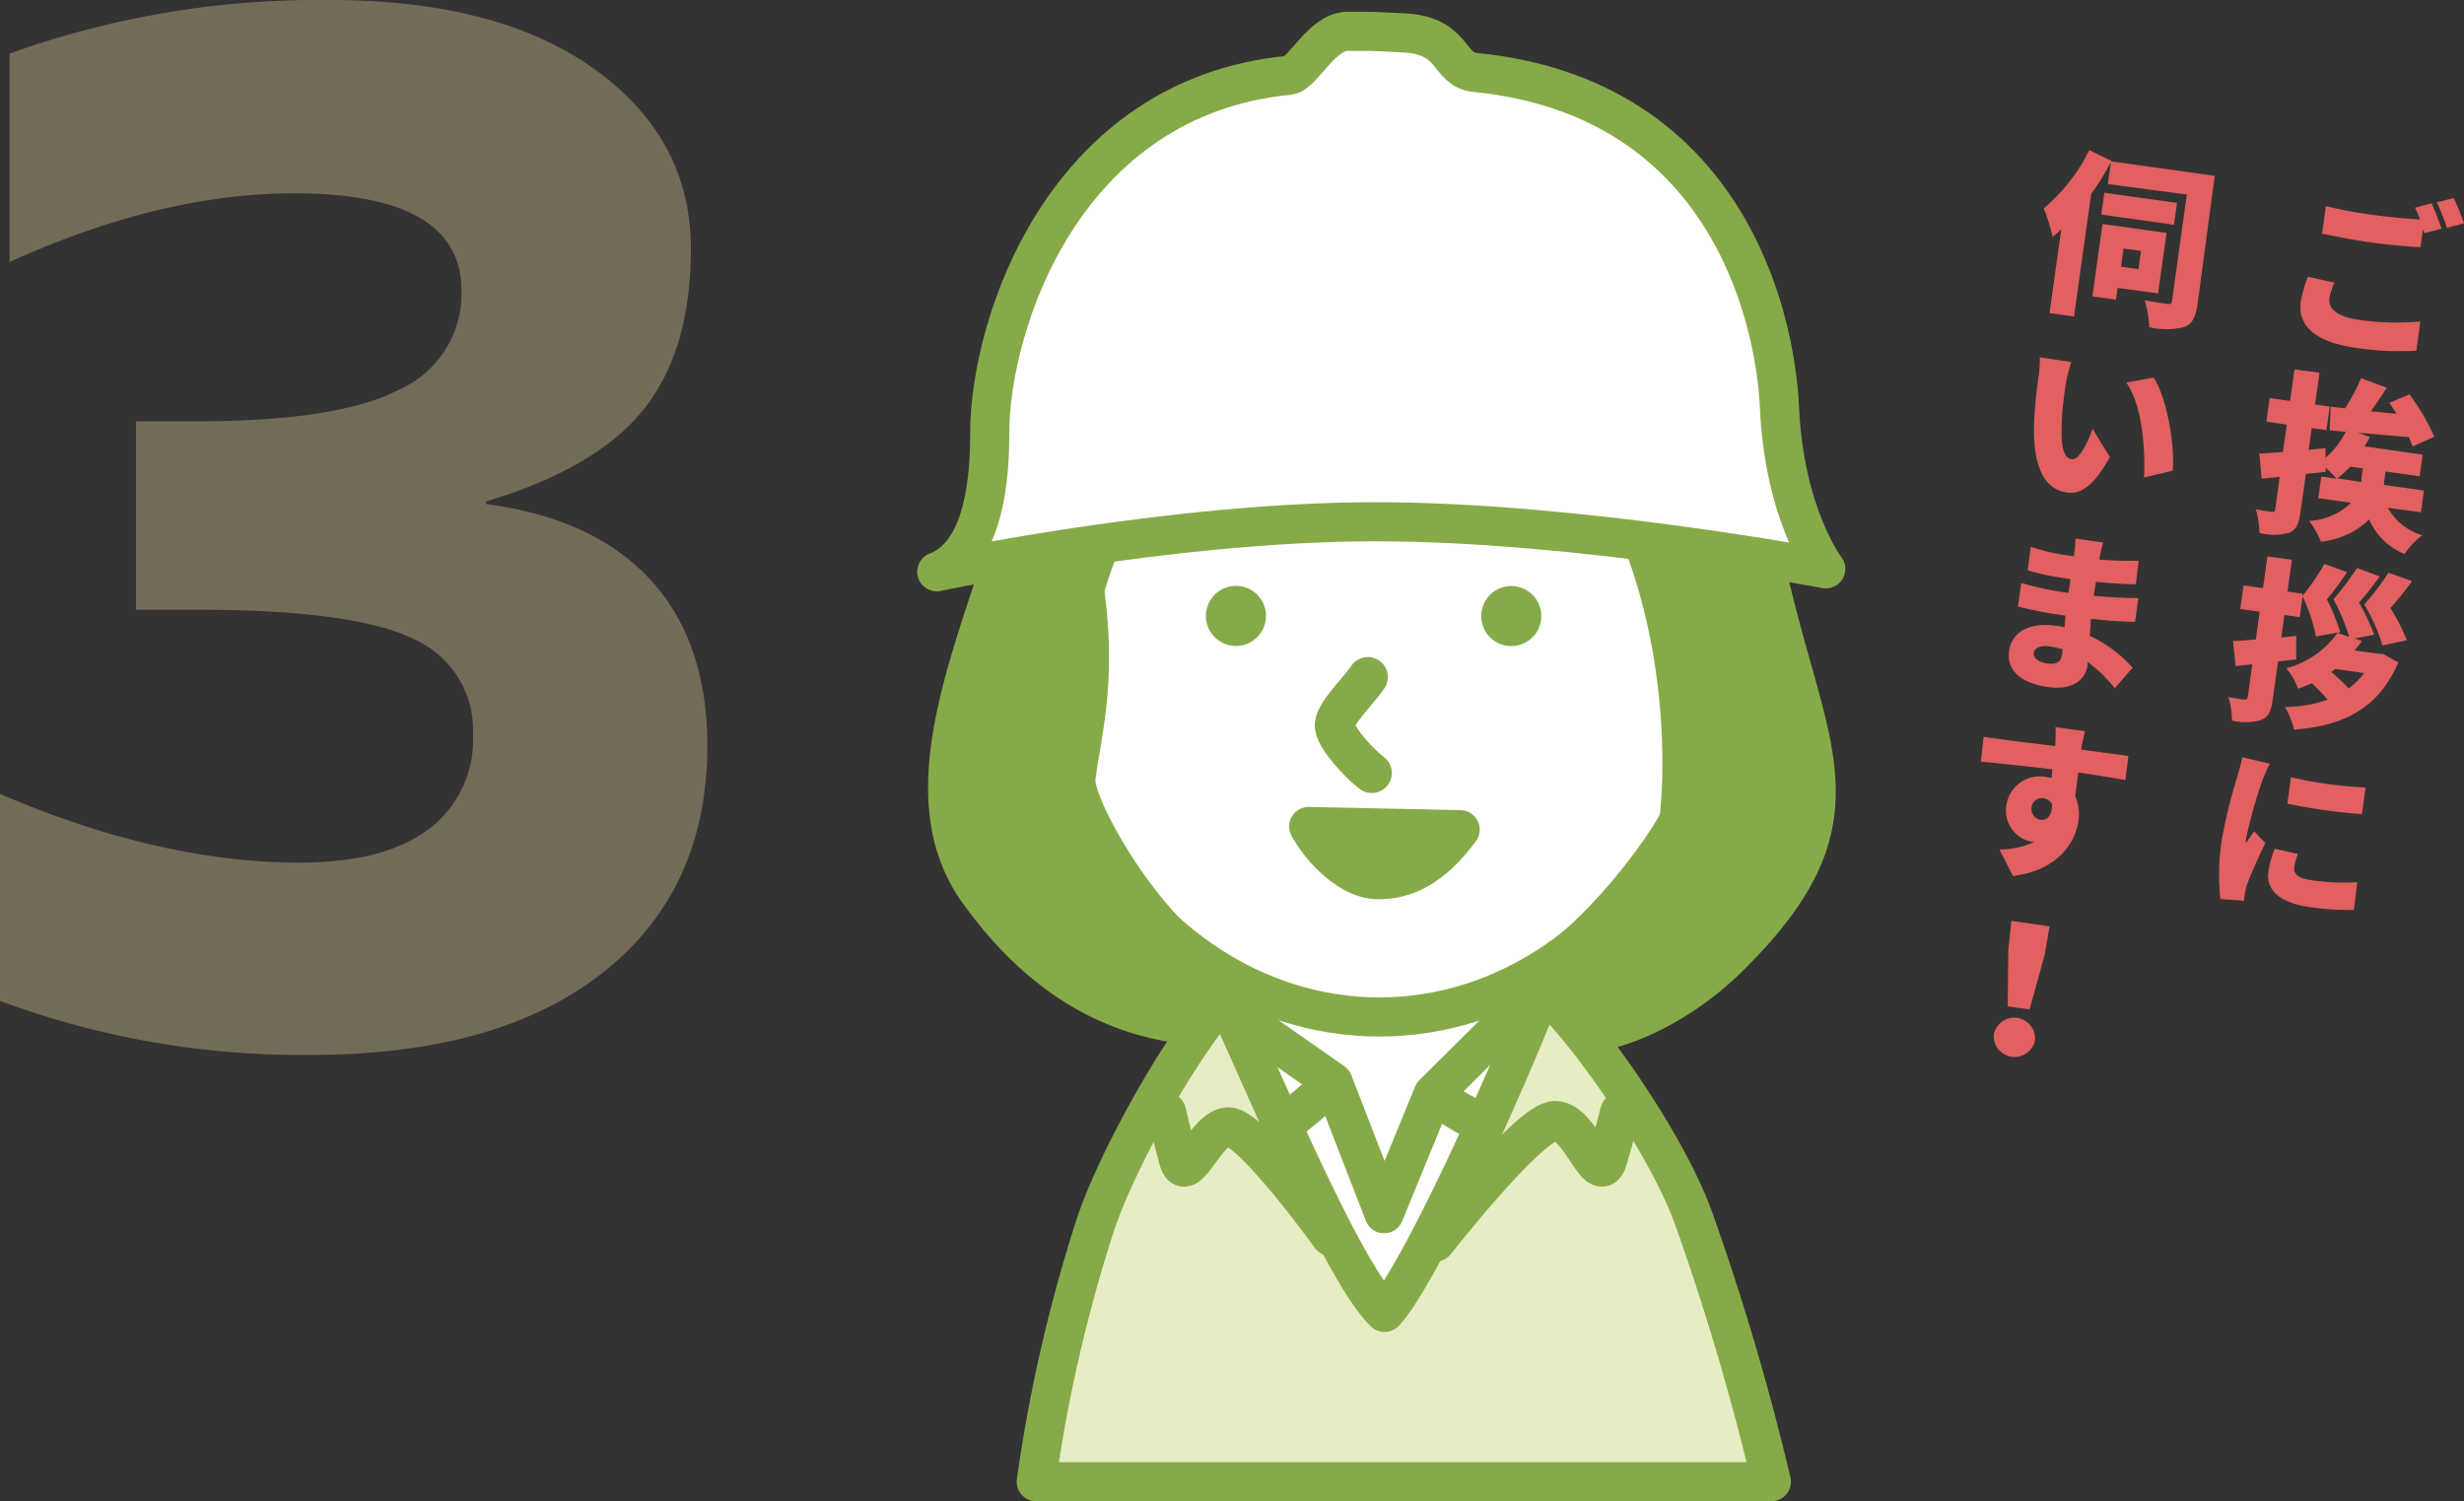 <svg xmlns="http://www.w3.org/2000/svg" width="209.25" height="127.49" viewBox="0 0 209.25 127.49"><rect x="0" y="0" width="209.25" height="127.49" fill="#333333" stroke="none"/><defs><style>.cls-1{opacity:0.33;}.cls-2{fill:#f4dfa4;}.cls-3{fill:#e26060;}.cls-4,.cls-6{fill:#86aa48;}.cls-4,.cls-5,.cls-7,.cls-8{stroke:#86aa48;stroke-linecap:round;stroke-linejoin:round;}.cls-4,.cls-5,.cls-8{stroke-width:3.32px;}.cls-5{fill:#fff;}.cls-7{fill:none;stroke-width:3.4px;}.cls-8{fill:#e6edc5;}</style></defs><title>top_point03</title><g id="レイヤー_2" data-name="レイヤー 2"><g id="content"><g class="cls-1"><path class="cls-2" d="M26.36,89.59A73.33,73.33,0,0,1,0,85V67.42q13.53,5.83,25.43,5.84,7.23,0,11-2.86a9.5,9.5,0,0,0,3.74-8,8.45,8.45,0,0,0-5-8.11q-5-2.5-18.43-2.51H11.55v-16h5.13q12.13,0,17.32-2.74a8.9,8.9,0,0,0,5.19-8.34q0-8.28-14.23-8.28-11.31,0-24.14,5.83V4.55A77.57,77.57,0,0,1,28,0Q42.34,0,50.51,5.89t8.16,15.22q0,8.64-4,13.65T41.29,42.58v.23Q50.4,44,55.23,49.23t4.84,14.11q0,12.25-8.86,19.25T26.36,89.59Z"/></g><path class="cls-3" d="M198.24,24a6.07,6.07,0,0,0-.42,1.34c-.11.81.54,1.54,2.5,1.82a21.78,21.78,0,0,0,5.22.14l-.33,2.48a24.14,24.14,0,0,1-5.13-.24c-3.52-.49-5-1.91-4.68-4A10.51,10.51,0,0,1,196,23.5Zm8.25-6.73c.29.58.66,1.61.86,2.15l-1.46.38-.12-.33L205.55,21c-1-.06-3-.23-4.35-.43s-2.79-.47-4-.73l.32-2.33a39.38,39.38,0,0,0,4,.74c1.28.18,2.82.32,4,.39a9,9,0,0,0-.43-1Zm1.89-.45a21,21,0,0,1,.87,2.14l-1.45.39a18.47,18.47,0,0,0-.86-2.17Z"/><path class="cls-3" d="M202.79,43.13a4.91,4.91,0,0,0,2.92,2.33,6.53,6.53,0,0,0-1.51,1.59,5.5,5.5,0,0,1-3-2.94A6.79,6.79,0,0,1,197.1,46a7.77,7.77,0,0,0-1-1.76,5.56,5.56,0,0,0,3.56-1.54l-2.79-.39.26-1.84,1.29.18c-.22-.26-.58-.61-.91-.93v.34c-.55.08-1.12.13-1.69.19l-.46,3.27c-.14,1-.37,1.49-1,1.74a5,5,0,0,1-2.48,0,7.76,7.76,0,0,0-.3-2c.52.1,1.12.18,1.32.21s.29,0,.32-.24l.38-2.73-1.53.15-.2-2.14c.58,0,1.28-.08,2-.12l.33-2.33-1.73-.25.28-2,1.73.24.38-2.68,2.12.29-.38,2.69,1.25.18-.28,2-1.25-.18-.26,1.85,1.43-.14v.81a7,7,0,0,0,1.71-2.2l-1.36-.13.09-2,1.22.14a16.72,16.72,0,0,0,1.36-2.56l2.19.81c-.45.68-.91,1.37-1.36,2l2.17.21c-.2-.31-.39-.64-.6-.93l1.71-.72a19.15,19.15,0,0,1,2.11,3.6l-1.85.83a8.29,8.29,0,0,0-.32-.8c-1.45-.11-2.95-.25-4.32-.38l1,.37a8.83,8.83,0,0,1-.43.8l4.93.7-.26,1.84-2.89-.41-.13.92,0,.22,3.39.48-.26,1.84Zm-2.26-2.2,0-.27.13-.88-1.07-.15a7.82,7.82,0,0,1-1.1,1Z"/><path class="cls-3" d="M195,56l-1.54.17L193,59.46c-.14,1-.38,1.46-1,1.69a4.88,4.88,0,0,1-2.45.05,7.61,7.61,0,0,0-.3-2c.51.1,1.12.19,1.32.21s.29,0,.32-.24l.38-2.75-1.41.15-.23-2.14c.56,0,1.22-.07,1.94-.12l.33-2.36-1.65-.23.28-2,1.65.23.38-2.7,2.08.29-.38,2.7,1.29.18,0,.18a23.06,23.06,0,0,0,1.85-2.71l1.92.7a28.62,28.62,0,0,1-1.71,2.32,16.09,16.09,0,0,1,1.13,2.78l-2.06.36a14,14,0,0,0-1.14-3.39l-.24,1.75-1.3-.18-.26,1.91L195,54Zm7.38-.46,1.29.72c-1.72,4-4.74,5.38-8.85,5.71a7.63,7.63,0,0,0-.77-1.93,11.06,11.06,0,0,0,3.62-.62c-.37-.43-.9-1-1.35-1.4a11.21,11.21,0,0,1-1.16.47,5.84,5.84,0,0,0-1-1.74,7.7,7.7,0,0,0,4.34-3l1,.34a16.38,16.38,0,0,0-1.34-3.19,23.92,23.92,0,0,0,2-2.66l1.93.71a24.17,24.17,0,0,1-1.76,2.23,15.54,15.54,0,0,1,1.29,2.73l-1.67.31.62.21a7.8,7.8,0,0,1-.61.81l2.05.28Zm-4.06,1.27-.34.26a14.23,14.23,0,0,1,1.47,1.4,6.55,6.55,0,0,0,1.32-1.31Zm4-2a15.21,15.21,0,0,0-1.54-3.47,22.65,22.65,0,0,0,2.06-2.71l2,.73A27.45,27.45,0,0,1,203,51.64a16.59,16.59,0,0,1,1.4,2.74Z"/><path class="cls-3" d="M192.76,64.86a13.08,13.08,0,0,0-.63,1.41,41,41,0,0,0-1.4,5,1.76,1.76,0,0,0,0,.33c.25-.37.47-.64.7-1l.95,1c-.61,1.25-1.3,2.78-1.57,3.57a6.6,6.6,0,0,0-.17.67c0,.15-.06.42-.08.66l-2-.15a19.55,19.55,0,0,1,.09-4.84,43.64,43.64,0,0,1,1.36-5.59c.12-.44.32-1.08.41-1.61Zm2.39,7.67a4.52,4.52,0,0,0-.31,1.12c-.09.64.47,1,1.66,1.13a18.1,18.1,0,0,0,3.69.14l-.29,2.35a20.92,20.92,0,0,1-3.84-.25c-2.52-.36-3.64-1.48-3.42-3a8.42,8.42,0,0,1,.54-1.94Zm5.74-5.65-.31,2.26a47,47,0,0,1-6.33-.89l.3-2.24A35.63,35.63,0,0,0,200.89,66.88Z"/><path class="cls-3" d="M179.32,13.67a24.65,24.65,0,0,1-1.73,2.8l-1.46,10.41-2.08-.29,1-7.12c-.25.24-.49.46-.73.66a15.05,15.05,0,0,0-.76-2.43,15.47,15.47,0,0,0,3.87-4.95Zm.51,10.78-.14,1-2-.28.86-6.15,5.44.76-.72,5.14Zm4.79-5.36-6.17-.87.26-1.85,6.17.86Zm2,6.76c-.16,1.1-.45,1.68-1.17,1.94a6.45,6.45,0,0,1-2.93,0,9.16,9.16,0,0,0-.39-2.3c.72.16,1.64.28,1.92.32s.37,0,.41-.29l1.25-9L179,15.63l.28-1.93,8.8,1.23Zm-6.29-4.74-.21,1.54,1.48.21.22-1.55Z"/><path class="cls-3" d="M175.41,32.75c-.13.93-.26,1.88-.31,2.86-.09,1.91,0,3.27.84,3.39.67.1,1.44-1.63,1.77-2.58l1.47,2.4c-1.37,2.41-2.41,3.19-3.68,3-1.7-.24-2.9-1.89-2.76-5.9a38.65,38.65,0,0,1,.39-4,10.86,10.86,0,0,0,.1-1.58l2.67.41A13.2,13.2,0,0,0,175.41,32.75Zm9.1,7.23-2.43.57c.1-2.22-.08-6-1.51-8.06l2.33-.42C184.08,33.94,184.7,37.88,184.51,40Z"/><path class="cls-3" d="M179.59,58.45a12,12,0,0,0-2.31-2.24l0,.29c-.19,1.35-1.42,2.12-3.32,1.85-2.44-.34-3.57-1.47-3.34-3.08s1.75-2.45,4-2.12c.24,0,.48.08.7.13l.09-1-.7-.1a33.44,33.44,0,0,1-3.34-.67l.28-2a26.37,26.37,0,0,0,3.37.75l.64.09.17-1.17-.68-.1a21.76,21.76,0,0,1-2.95-.64l.26-2a17.94,17.94,0,0,0,2.95.7l.71.1.07-.5a6.83,6.83,0,0,0,.06-1l2.36.33a10.14,10.14,0,0,0-.25,1l-.08.45a32,32,0,0,0,3.34.1l-.24,2c-.88,0-2-.07-3.39-.21l-.19,1.19c1.5.13,2.67.18,3.79.2l-.27,2c-1.28,0-2.36-.1-3.75-.25L177.47,54a11.14,11.14,0,0,1,3.64,2.71Zm-4.43-3.31a9.24,9.24,0,0,0-1.07-.24c-.81-.11-1.31.12-1.37.54s.37.79,1.12.9,1.17-.05,1.28-.79C175.13,55.44,175.15,55.31,175.16,55.14Z"/><path class="cls-3" d="M180.49,66.25c-.86-.16-2.21-.38-4-.65-.08.69-.18,1.41-.26,2a3.82,3.82,0,0,1,.27,2.15c-.26,1.85-1.8,4.18-5.55,4.65l-1.15-2.25a7.44,7.44,0,0,0,3-.66l-.24,0a2.69,2.69,0,0,1-2.17-3.12A2.87,2.87,0,0,1,173.85,66l.37.07.08-.73c-2.17-.27-4.31-.48-6.08-.66l.23-2.1c1.66.25,4.22.55,6.1.78v-.15c0-.57.06-1.19,0-1.46l2.52.35c-.08.26-.26,1.14-.32,1.41l0,.15c1.34.19,3.27.43,4,.55Zm-7.22,3.37c.48.07,1-.21,1-1.33a1,1,0,0,0-.75-.5.89.89,0,0,0-1,.81A.93.93,0,0,0,173.27,69.62Z"/><path class="cls-3" d="M169.32,87.85a1.77,1.77,0,0,1,3.5.49,1.77,1.77,0,0,1-3.5-.49Zm1.23-7.16.26-2.48,3.25.46-.43,2.45-1.27,4.61-1.86-.26Z"/><path class="cls-4" d="M98,38.71c-13.51,6-16.16,22.93-11.12,34.57C94.56,91,115.32,90.73,132.48,85c19.94-6.62,25.77-34.5,6.84-44.93-9.76-5.37-29.78-5.93-40.43-1.77Z"/><path class="cls-5" d="M99.11,97.58a99.54,99.54,0,0,0-3.75,15.77l47.79.36s-2-8.32-5.08-16.68-8.7-14.2-13.77-18.62c-4.19-3.65-11-1.83-13.27.51C107.77,82.33,101.8,89.49,99.11,97.58Z"/><ellipse class="cls-5" cx="117.14" cy="50.87" rx="30" ry="35.5"/><path class="cls-6" d="M107.51,52.31A2.55,2.55,0,1,1,105,49.76,2.54,2.54,0,0,1,107.51,52.31Z"/><path class="cls-6" d="M130.89,52.31a2.55,2.55,0,1,1-2.55-2.54A2.55,2.55,0,0,1,130.89,52.31Z"/><path class="cls-7" d="M116.5,65.65c-.92-.66-3-2.88-3.14-3.93s2-3,2.8-4.22"/><path class="cls-5" d="M121.71,92.91l9.91-9.85s2.59,10.85-.41,12.85-9.5-3-9.5-3l-4.17,10.17-4.33-11.17s-6,6-9.5,6-.5-13-.5-13l10,7"/><path class="cls-4" d="M149.49,45.81c-3.11-16.46-13.39-32.71-30-34.5-12.82-1.38-25.47,6.39-33,32C83.15,54.65,77,67.08,83,75.58c4.25,6,10.17,10.83,18.5,11.5.46.46-13.41-6.31-11.5-24.25.77-7.21,1-12.75,6.5-23.25a52.67,52.67,0,0,1,16-2.83c1.87-.06,4.21-6.23,6-6.17,1.54.05,2.53,6.3,4,6.41,5.8.44,10.63,1.27,13.28,1.59,4,6,6.61,14.67,7,23.75.67,15.33-4.91,20.42-8.25,23.75-3,3,5.63,1.78,12.25-4.75C159.49,68.81,152.82,63.48,149.49,45.81Z"/><path class="cls-5" d="M79.55,48.56s20-4.25,37.25-4.25,38.25,4,38.25,4-3.5-4.5-3.93-13.67c-.38-8.2-4.77-26.4-25.86-28.49-2.35-.24-1.67-3.16-6.08-3.36-3.34-.14-1.81-.13-4.74-.13-2.21,0-3.8,3.62-5,3.74C90.35,8.24,84.05,27.5,84.05,36.81,84.05,40.31,83.68,47,79.55,48.56Z"/><path class="cls-7" d="M91.55,47.06c2,10.06.23,15-.22,19.06-.25,2.2,5.16,12,11.16,16.19"/><path class="cls-7" d="M143.81,47.06c-2,10.06-.22,15,.23,19.06.25,2.2-6.3,11.77-12.3,15.94"/><path class="cls-8" d="M104,84.7c-3.78,4.16-9.18,13.87-11,19.38A129.28,129.28,0,0,0,88,125.84h62.43a212.19,212.19,0,0,0-6.64-22.47C141.77,97.75,135.46,88.2,131,84c-2.92,7.63-10.51,24.41-13.42,27.46C113.92,107.91,107,91.08,104,84.7Z"/><path class="cls-8" d="M99.07,94.45s.33,1.5,1,4,2.29-2.75,4.26-2.75S113,105,113,105"/><path class="cls-7" d="M137.59,94.45s-.36,1.5-1.09,4-2.27-3.25-4.44-3.25-10.18,10.25-10.18,10.25"/><path class="cls-4" d="M124,70.46c-2.3,3.11-4.58,4.28-7,4.25-2.16,0-4.63-2.28-5.86-4.52Z"/></g></g></svg>